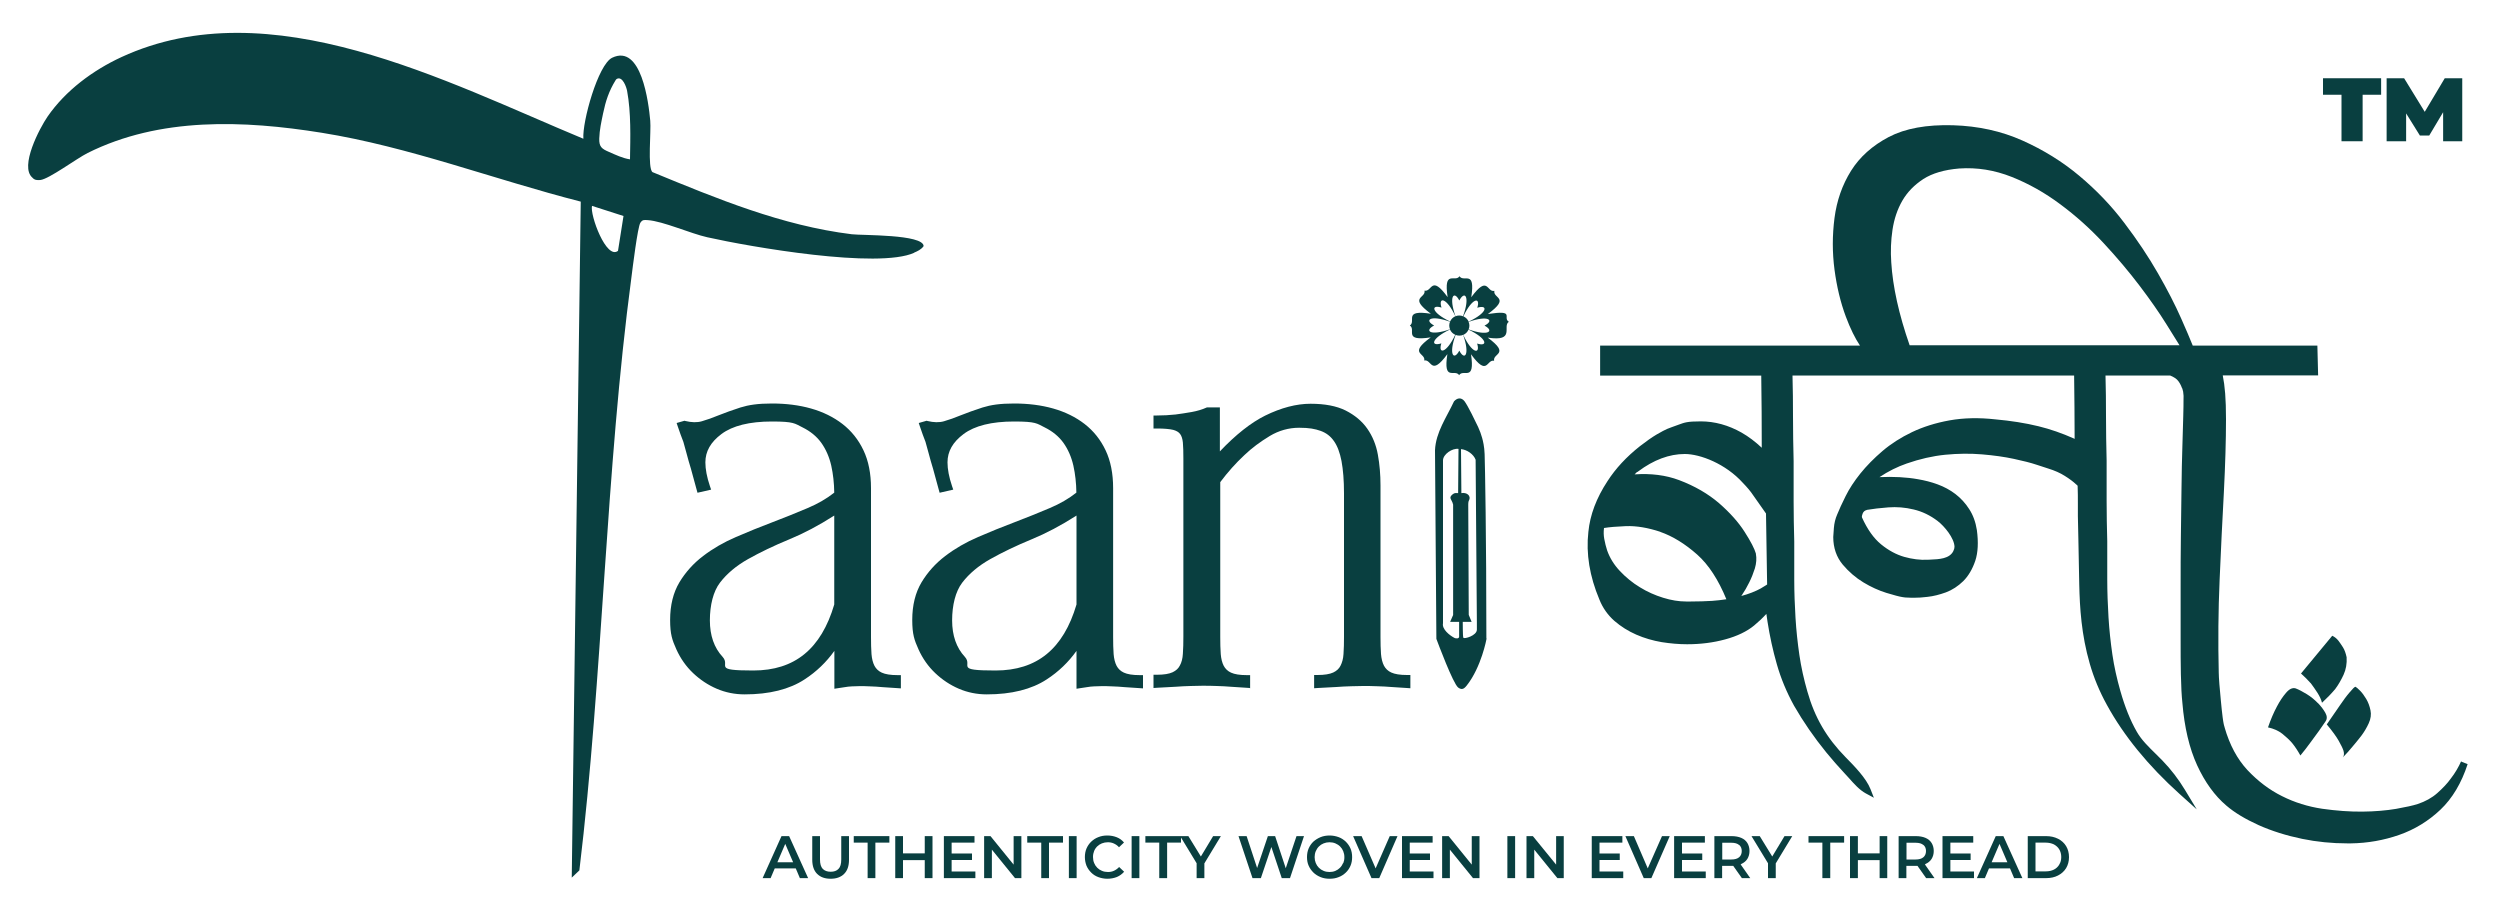 <?xml version="1.0" encoding="UTF-8"?>
<svg xmlns="http://www.w3.org/2000/svg" id="Layer_1" version="1.1" viewBox="0 0 2000 730.7">
  <defs>
    <style>
      .st0 {
        fill: none;
      }

      .st1 {
        fill: #093f40;
      }
    </style>
  </defs>
  <g>
    <path class="st0" d="M1160,263.4c-.4-.9-.6-1.9-.6-3s.2-2.1.6-3c-15.7-5.7-21-1.4-12.7,3-8.3,4.3-3,8.6,12.7,3h0Z"></path>
    <path class="st0" d="M1174.8,257.3c15.1-7,15.9-13.9,6.9-11.1,2.8-8.9-4-8.2-11.1,6.8,1.9.8,3.4,2.4,4.2,4.3h0Z"></path>
    <path class="st0" d="M1167.4,252.4c1.1,0,2.1.2,3,.6,5.7-15.7,1.4-21-2.9-12.7-4.3-8.3-8.7-3-3,12.7.9-.4,1.9-.6,3-.6Z"></path>
    <path class="st0" d="M1377.8,687.5h7.3c2.8,0,4.8-.6,6.2-1.8s2.1-2.8,2.1-5-.7-3.8-2.1-4.9-3.5-1.8-6.2-1.8h-7.3v13.4Z"></path>
    <path class="st0" d="M1174.8,263.6c-.8,1.9-2.3,3.4-4.2,4.2,7,15.1,13.8,15.9,11.1,6.9,8.9,2.8,8.2-4-6.8-11.1h0Z"></path>
    <path class="st0" d="M1174.9,257.5c.4.9.6,1.9.6,3s-.2,2.1-.6,3c15.7,5.7,21,1.4,12.7-3,8.3-4.3,3-8.6-12.7-3h0Z"></path>
    <path class="st0" d="M1160,263.6c-15.1,7-15.9,13.9-6.9,11.1-2.8,9,4,8.2,11.1-6.8-1.9-.8-3.4-2.4-4.2-4.2h0Z"></path>
    <path class="st0" d="M1167.4,268.5c-1.1,0-2.1-.2-3-.6-5.7,15.7-1.4,21,2.9,12.7,4.3,8.3,8.7,3,3-12.7-.9.4-1.9.6-3,.6h0Z"></path>
    <path class="st0" d="M1160.1,257.3c.8-1.9,2.3-3.4,4.2-4.2-7-15.1-13.8-15.9-11.1-6.9-8.9-2.8-8.2,4,6.8,11.1h0Z"></path>
    <path class="st0" d="M481.2,147.8l4.9-31.3-29.8-9.1c-2,8,14.3,49,24.8,40.4Z"></path>
    <path class="st0" d="M1181.5,498.1l-1-130.4c-1.6-4.4-6.9-8.1-11.7-8.5l.3,35.2c4-.8,8.3,1.9,5.9,6.2-.4.7-.4,2.8-.4,2.9l.4,94"></path>
    <path class="st0" d="M1170.3,503.7c.3.9-.2,5.5.5,6.5.7,1.1,5.2-.5,7.8-3.8"></path>
    <polygon class="st0" points="621.9 689.8 634.5 689.8 628.2 675.1 621.9 689.8"></polygon>
    <path class="st0" d="M1072.1,677.2c-1.1-1.1-2.3-1.9-3.8-2.5-1.4-.6-3-.9-4.7-.9s-3.3.3-4.7.9c-1.5.6-2.7,1.4-3.8,2.5-1.1,1.1-1.9,2.3-2.5,3.8-.6,1.4-.9,3-.9,4.7s.3,3.3.9,4.7,1.4,2.7,2.5,3.8,2.3,1.9,3.8,2.5c1.5.6,3,.9,4.7.9s3.3-.3,4.7-.9c1.4-.6,2.7-1.4,3.7-2.5,1.1-1.1,1.9-2.3,2.5-3.8s.9-3,.9-4.8-.3-3.3-.9-4.8-1.4-2.7-2.5-3.8h0Z"></path>
    <path class="st0" d="M769.8,466.1c-5.4,7-8.1,17.2-8.1,30.2s3.4,22,10.2,29.2c6.8,7.3,14.8,10.9,24.5,10.9,33.1,0,54.3-17.3,64.8-52.8v-71.1c-12.3,7.8-24.3,14.2-35.7,18.9-12.5,5.1-23.7,10.5-33.2,15.9-9.4,5.3-16.9,11.6-22.4,18.8h0Z"></path>
    <path class="st0" d="M576,466.1c-5.4,7-8.1,17.2-8.1,30.2s3.4,22,10.2,29.2c6.8,7.3,14.8,10.9,24.5,10.9,33.1,0,54.3-17.3,64.8-52.8v-71.1c-12.3,7.8-24.3,14.2-35.7,18.9-12.5,5.1-23.7,10.5-33.2,15.9-9.4,5.3-16.9,11.6-22.4,18.8h0Z"></path>
    <path class="st0" d="M1525.2,687.5h7.3c2.8,0,4.8-.6,6.2-1.8s2.1-2.8,2.1-5-.7-3.8-2.1-4.9-3.5-1.8-6.2-1.8h-7.3v13.4Z"></path>
    <path class="st0" d="M1489.6,413.7v.2c4.4,9.5,9.6,16.8,15.4,21.5,5.9,4.8,12.1,8.2,18.5,10,6.4,1.8,12.6,2.6,18.6,2.3.7,0,1.4,0,2.2-.1,7.2-.3,15.3-.6,18.4-6.7.7-1.3,1-2.5,1-3.6-.2-6.9-8-16.4-13.5-20.6-5.9-4.5-12.3-7.6-19.1-9.2-6.9-1.6-13.7-2.2-20.3-1.7-6.7.5-12.5,1.2-17.2,2-1.7.4-2.7,1.3-3.3,2.9-.8,2.2-.7,2.9-.7,2.9h0Z"></path>
    <polygon class="st0" points="1593.3 689.8 1605.9 689.8 1599.6 675.1 1593.3 689.8"></polygon>
    <path class="st0" d="M1283.3,431.1c.6,3.4,1.4,6.5,2.3,9.2,2.1,6,5.5,11.5,10.2,16.5,4.8,5.1,10.2,9.5,16,13,5.8,3.5,12.1,6.4,18.6,8.4,6.4,2,12.6,3,18.4,3h3.8c6,0,11.7-.2,16.9-.5h0c3.9-.2,7.8-.7,11.5-1.3-6.3-15.6-14.2-27.6-23.3-35.7-9.8-8.7-19.7-14.8-29.6-18.2-9.9-3.4-19.2-5-27.6-4.6-7.4.3-13.3.8-17.6,1.5-.3,3.1-.2,6,.2,8.7h0Z"></path>
    <path class="st0" d="M1733.1,259.4c-5.9-9.4-13.1-19.8-21.6-31-8.5-11.2-18.1-22.6-28.8-34.1-10.7-11.5-22.2-21.9-34.6-31s-25.3-16.4-38.9-21.9c-13.6-5.4-27.6-7.7-42-6.7-11.8,1-21.4,3.8-28.6,8.4-7.2,4.6-12.8,10.4-16.8,17.3-4,6.9-6.6,14.6-7.9,23.3-1.3,8.6-1.6,17.3-1,25.9,1.2,19.6,6.1,41.7,14.7,66.3h215.9c-2.7-4.3-6.1-9.9-10.4-16.6h0Z"></path>
    <path class="st0" d="M1643.1,675.6c-1.8-1-4-1.4-6.6-1.4h-8.1v23h8.1c2.5,0,4.7-.5,6.6-1.4,1.8-1,3.3-2.3,4.3-4,1-1.7,1.6-3.8,1.6-6s-.5-4.4-1.6-6.1c-1-1.7-2.5-3-4.3-4h0Z"></path>
    <path class="st0" d="M1412.9,410.9c-5.4-7.5-8.8-12.4-10.2-14.5-2.1-3.2-4.9-6.5-8.3-9.9h0c-13.8-15.4-29.4-23.2-46.5-23.2s-25,4.7-37.2,13.9l-.7.5h-.3c-.7.7-1.3,1.3-1.9,1.9,13.1-1,25,.6,35.6,4.6,12.6,4.7,23.3,11,32,18.5,8.7,7.5,15.5,15.2,20.4,22.9,5,7.8,7.9,13.5,9,17.3v.2c.8,3.6.5,7.6-.8,11.7-1.2,3.8-2.7,7.6-4.5,11.2-1.8,3.6-3.8,7-5.9,10.2-.2.2-.3.5-.5.7,5.9-1.5,11.3-3.6,16.1-6.3,1-.5,2-1.2,3.3-2l1.4-.9-.9-56.8h0Z"></path>
    <path class="st1" d="M1500.1,630c-.3-.2-.5-.4-.8-.6.2.2.5.4.8.6Z"></path>
    <path class="st1" d="M1861.4,579.5c4.5,5.4,7.7,9.8,9.6,13.2,1.9,3.4,3.2,6,3.8,7.9.6,2.2.5,4-.5,5.3,2.6-2.6,5.1-5.5,7.7-8.6,2.2-2.6,4.6-5.5,7-8.6,2.4-3.2,4.4-6.6,6-10.1,1.6-3.5,2.1-7,1.4-10.3-.7-3.4-1.8-6.4-3.4-9.1-1.6-2.7-3.3-5-5-6.7s-3-2.8-3.6-3.1c-.7,0-2.2,1.5-4.8,4.6-2.6,3-5.1,6.5-7.7,10.3l-10.6,15.4h0Z"></path>
    <path class="st1" d="M1848.5,546.4c1.9,2.6,3.8,5.2,5.5,7.9s3,5.4,3.6,7.9c3.8-3.5,7.4-7.2,10.6-11,2.6-3.5,4.8-7.4,6.7-11.5,1.9-4.2,2.7-8.8,2.4-13.9-.7-3.2-1.6-5.8-2.9-7.9-1.3-2.1-2.6-3.9-3.8-5.5-1.3-1.6-2.9-2.9-4.8-3.8l-25,30.2c2.9,2.6,5.4,5.1,7.7,7.7h0Z"></path>
    <path class="st1" d="M1854.3,562.5c-2.6-2.7-5.5-5.1-8.9-7.2-3.4-2.1-6.3-3.6-8.9-4.6-2.6-.7-5.1.5-7.7,3.6-2.6,3-5,6.6-7.2,10.8-2.6,4.8-5,10.4-7.2,16.8,4.5,1,8.2,2.6,11.3,5,3,2.4,5.7,4.9,7.9,7.4,2.6,3.2,4.8,6.6,6.7,10.1,2.9-3.5,5.6-7,8.2-10.6,4.8-6.4,8.8-12,12-16.8,1.3-1.9,1.2-4.2-.2-6.7s-3.4-5.2-6-7.9h0Z"></path>
    <path class="st1" d="M1969,608.8c-2.1,4.8-4.9,9.6-8.4,14.1-2.7,3.8-6.4,7.7-10.8,11.6-4.3,3.8-9.6,6.7-15.6,8.7-3.7,1.2-9.5,2.5-17.4,3.9-7.8,1.3-16.9,2.1-26.9,2.2-10,.1-20.9-.7-32.2-2.3-11.2-1.7-22-5-32.1-10.1-10.1-5-19.3-12-27.6-20.8-8.2-8.8-14.3-20.2-18.3-34.1v-.2c-.4-1-1-3.2-1.6-8.1-.5-4.1-1-8.5-1.4-13.1-.5-4.8-.9-9.2-1.2-13.3-.3-4.1-.5-7.2-.5-9.1-.6-24.6-.4-49.6.7-74.4,1.1-25.1,2.2-48.7,3.4-70.1,1.1-21.8,1.7-41.4,1.7-58.2s-.9-26.6-2.6-35.2h76.3l-.6-23.8h-99.7c-2.2-5.5-5.3-12.8-9.3-21.8-4.8-10.9-11-22.9-18.5-36-7.5-13.1-16.5-26.6-26.9-40.3-10.4-13.8-22.4-26.3-36-37.7-13.6-11.4-28.8-20.8-45.6-28.3-16.8-7.5-35.3-11.6-55.5-12.2-21.1-.6-38.2,2.5-51.4,9.4-13.1,6.9-23.2,15.9-30.2,27.1-7,11.2-11.4,23.8-13.2,37.7-1.8,13.9-1.8,27.7,0,41.3s4.8,26.2,9.1,37.7c3.6,9.6,7.4,17.3,11.3,23.1h-207.9c0,0,0,24,0,24h128.9c.3,19.4.4,38.8.4,57.7-5.1-4.8-10.5-8.9-16.1-12.1-10.6-6-21.6-9-32.6-9s-13,.9-17.7,2.6c-4.6,1.6-7.6,2.8-9.2,3.4-1.7.7-4.5,2.2-8.5,4.5-3.9,2.3-8.4,5.5-13.3,9.3-10.8,8.5-19.5,17.9-26,28-8.9,13.5-14,27.1-15.3,40.6-2,17.4,1,35.6,8.8,54.1,2.7,6.8,6.8,12.5,12,17.1,5.2,4.5,11.1,8.2,17.5,11,6.4,2.8,13.3,4.8,20.3,6,7,1.1,13.8,1.7,20.4,1.7,10.8,0,21-1.3,30.5-3.9,9.6-2.6,17.4-6.4,23.1-11.1,3.5-2.9,6.8-6,9.8-9.3.3,2.2.6,4.2.9,6.2,1.8,11.6,4.3,23.1,7.5,34.2,3.2,11.2,7.8,22.3,13.7,33,7.4,12.9,16.1,25.5,25.8,37.4,4.7,5.7,9.6,11.4,14.7,16.8,1.1,1.1,2.2,2.4,3.4,3.7,4,4.5,8.5,9.6,13.5,12.3l6.5,3.5-2.7-6.9c-3.4-8.7-13-18.5-19.4-25l-.5-.5c-15.2-15.5-24.7-31.7-30.6-52.6-2.8-9.7-5-19.6-6.4-29.2-1.4-9.7-2.5-19.7-3.1-29.8-.6-10-1-20.2-1-30.3v-30.6c-.3-10.7-.5-21.5-.5-32.1v-32.2c-.3-12-.5-24-.5-35.7s-.1-21.6-.4-32.9h225.3c.2,17,.4,34,.4,50.7-.2,0-.4-.2-.6-.3-9.4-4.2-18.9-7.5-28.3-9.8-10.6-2.6-22.2-4.4-34.4-5.5-13.3-1.5-25.7-1.2-36.8.8-11.1,2-21.2,5.2-30,9.4-8.8,4.2-16.8,9.3-23.6,15.1-6.8,5.8-12.8,11.9-17.7,18-4.9,6.1-8.9,12.2-11.8,18.1-2.9,5.8-5.2,10.8-6.8,14.8-1.4,3.2-2.3,6.8-2.6,10.7-.3,3.9-.5,6.1-.5,7.2,0,8.7,2.6,16.1,7.6,22.1,4.8,5.7,10.4,10.5,16.5,14.2,6.1,3.7,12.3,6.5,18.4,8.4,6,1.8,10.3,3,13,3.4.8.2,2.4.4,7.2.5.6,0,1.2,0,1.9,0,3.2,0,6.8-.2,10.7-.7,4.8-.5,9.8-1.8,14.8-3.6,5.1-1.9,9.8-5,13.9-9,4.1-4.1,7.3-9.5,9.6-16.2,2.2-6.6,2.6-14.9,1.3-24.6-1-6.5-3.1-12.2-6.2-16.9-3-4.7-6.7-8.7-11-12-4.2-3.2-9-5.8-14.2-7.7-5.1-1.9-10.4-3.2-15.6-4.1-9.4-1.7-19.8-2.2-30.9-1.7,7-4.7,14.3-8.3,21.8-10.9,10.3-3.6,20.7-6,30.8-7,10.2-1,20.1-1.1,29.5-.3,9.5.8,18,2,25.4,3.6,7.4,1.6,13.5,3.1,18.2,4.7l9.2,3c5.2,1.6,9.7,3.6,13.3,5.9,3.7,2.3,6.8,4.6,9.2,6.9h.1c.4.4.7.7,1,1,.2,4.8.2,9.6.2,14.3,0,3.3,0,6.7,0,10l.4,18.6c.2,12.1.5,24.2.7,36.2.4,18.3,1.7,40.1,8.4,63.2,3.2,11.2,7.8,22.3,13.7,33,13.5,24.7,33.1,48.7,58.2,71.3l13.7,12.3-9.5-15.7c-5.1-8.4-11.1-16.3-18-23.4-1.8-1.9-3.8-3.8-5.6-5.6-5.4-5.3-11.1-10.8-14.8-17.3-5.2-9-9.6-20-13.2-32.7-2.8-9.8-5-19.6-6.4-29.2-1.4-9.7-2.5-19.7-3.1-29.8-.6-10-1-20.2-1-30.3v-30.6c-.3-10.7-.5-21.5-.5-32.1v-32.2c-.3-12-.5-24-.5-35.7s-.1-21.3-.4-32.5h51.7c1.2.4,2.6,1.2,4.2,2.2,1.8,1.2,3.4,3.4,4.8,6.5v.3c1.1,1.6,2.1,4.9,1.7,11.8h0c0,1.6,0,5.3-.2,11.8-.2,6.3-.4,14.4-.7,24.3-.3,9.8-.6,21-.7,33.4l-.5,38.6c-.2,13.5-.2,27-.2,40.2v35.8h0v5.3c0,10.5,0,20.2.2,28.9.2,9.6.6,17.3,1.2,22.7,1.6,19.7,5.6,36.5,11.8,50,6.2,13.5,14.1,24.4,23.3,32.2,6.6,5.7,15.3,10.9,25.9,15.7,10.5,4.7,22.3,8.4,34.9,11,11.7,2.4,23.8,3.6,36,3.6s2,0,3,0c13.4-.2,26.3-2.5,38.6-6.8,12.3-4.3,23.4-11.1,32.9-20.1,9.6-9.1,16.9-21.4,21.8-36.5l-5.1-2h0ZM1513,209.7c-.6-8.6-.3-17.3,1-25.9,1.3-8.6,3.9-16.4,7.9-23.3,4-6.9,9.6-12.6,16.8-17.3,7.2-4.6,16.7-7.4,28.6-8.4,14.4-1,28.4,1.3,42,6.7,13.6,5.4,26.6,12.7,38.9,21.9,12.3,9.1,23.8,19.4,34.6,31,10.7,11.5,20.3,22.9,28.8,34.1,8.5,11.2,15.7,21.5,21.6,31,4.2,6.8,7.7,12.3,10.4,16.7h-215.9c-8.6-24.7-13.5-46.8-14.7-66.4h0ZM1493.5,407.9c4.7-.8,10.5-1.5,17.2-2,6.6-.5,13.4,0,20.3,1.7,6.8,1.6,13.2,4.7,19.1,9.2,5.5,4.2,13.3,13.7,13.5,20.6,0,1-.3,2.2-1,3.6-3.1,6-11.2,6.4-18.4,6.7-.8,0-1.5,0-2.2.1-5.9.3-12.2-.5-18.6-2.3-6.3-1.8-12.5-5.1-18.5-10-5.9-4.8-11-12-15.3-21.5v-.2c-.1,0-.3-.7.5-2.9.6-1.6,1.7-2.5,3.3-2.9h0ZM1328.2,425.5c9.8,3.4,19.8,9.5,29.6,18.2,9.1,8.1,16.9,20.1,23.3,35.7-3.7.6-7.6,1-11.5,1.3h0c-5.2.3-10.8.5-16.9.5h-3.8c-5.8,0-12-1-18.4-3-6.5-2-12.8-4.8-18.6-8.4-5.8-3.5-11.2-7.9-16-13-4.7-5-8.1-10.5-10.2-16.5-.9-2.8-1.7-5.9-2.3-9.2-.5-2.7-.6-5.6-.2-8.7,4.2-.7,10.1-1.2,17.6-1.5,8.4-.3,17.7,1.3,27.6,4.6h0ZM1409.1,470.5c-4.7,2.6-10.1,4.7-16.1,6.3.2-.2.3-.4.5-.7,2.1-3.1,4.1-6.5,5.9-10.2,1.8-3.6,3.3-7.4,4.5-11.2,1.2-4.1,1.5-8,.8-11.7v-.2c-1.1-3.8-4-9.5-9-17.3-4.9-7.7-11.8-15.4-20.4-22.9-8.7-7.5-19.5-13.8-32-18.5-10.6-4-22.6-5.5-35.6-4.6.6-.6,1.3-1.2,1.9-1.9h.3l.7-.5c12.3-9.2,24.8-13.9,37.2-13.9s32.7,7.8,46.5,23.1h0c3.4,3.5,6.2,6.8,8.3,10,1.4,2.1,4.9,7,10.2,14.5l.9,56.8-1.4.9c-1.3.8-2.3,1.4-3.3,2h0Z"></path>
    <path class="st1" d="M1767,630c-.3-.2-.5-.4-.8-.6.2.2.5.4.8.6Z"></path>
    <path class="st1" d="M731.1,202.2c3-1.3,5.8-2.5,7.8-5.3-.2-9.6-49.6-8.5-57.5-9.5-55.9-6.9-107.9-28.5-159.4-49.7-4.1-3.1-1-32.8-1.8-41.1-1.3-14.5-7.1-61.7-30.5-50.4-11.3,5.5-24,51.3-23,64.8C356.9,65.4,216.2-9.3,97.1,45.7c-22.9,10.6-44.6,26.7-59,47.5-6.4,9.3-22.6,40-12.2,48.9,1.8,2.1,3.9,2.1,6.4,1.9,7-.8,29-17.2,37.8-21.6,57.8-28.9,124.9-26.2,187.2-16.2,70,11.2,138.7,37.6,207.3,55.1l-7.2,540.8,6.1-5.8c18.9-156.8,20.9-318.8,41.7-474.9.9-7,4.9-39.9,7.1-43.2,1.8-2.7,3.1-2.2,5.9-2.1,12.1.8,34.5,10.8,47.6,13.7,34.3,7.7,136.7,25.5,165.6,12.4h0ZM494.5,200.6c-9.4,7.7-22.7-28.8-20.9-35.9l25.2,8.1-4.4,27.9ZM504.1,127.5c-6-.9-11.5-3.6-17-6-5.6-2.4-7.9-4-7.7-10.6.2-7,1.7-13.6,3.1-20.3,2-9.7,4.7-17.9,9.9-26.3.3-.5.6-1,1.1-1.2,4.6-2.4,7.7,6.8,8.2,9.7,3.2,17.4,2.6,37,2.3,54.7Z"></path>
    <path class="st1" d="M1207,257.4c-5.3-3.5,5.8-9.6-16.7-6.2,18.4-13.4,3.9-12.3,5.2-18.5-6.2,1.3-5-13.2-18.5,5.1,3.5-22.5-5.9-11.5-9.4-16.8-3.5,5.3-12.9-5.8-9.5,16.7-13.4-18.4-12.3-3.9-18.5-5.2,1.3,6.2-13.2,5,5.1,18.5-22.5-3.5-11.5,5.9-16.8,9.4,5.3,3.5-5.8,12.9,16.7,9.5-18.4,13.4-3.9,12.3-5.2,18.5,6.2-1.3,5,13.2,18.5-5.1-3.5,22.5,5.9,11.5,9.4,16.8,3.5-5.3,12.9,5.8,9.5-16.7,13.4,18.4,12.3,3.9,18.5,5.2-1.3-6.2,13.2-5-5.1-18.5,22.5,3.5,11.5-9.2,16.8-12.6h0ZM1181.8,246.2c9-2.8,8.2,4.1-6.9,11.1-.8-1.9-2.3-3.4-4.2-4.2,7.1-15.1,14-15.8,11.1-6.8h0ZM1167.5,240.3c4.4-8.3,8.7-2.9,2.9,12.7-.9-.4-1.9-.6-3-.6s-2.1.2-3,.6c-5.6-15.7-1.3-21,3-12.7ZM1153.2,246.1c-2.8-9,4.1-8.2,11.1,6.9-1.9.8-3.4,2.3-4.2,4.2-15.1-7.1-15.8-14-6.8-11.1h0ZM1147.3,260.4c-8.3-4.4-2.9-8.7,12.7-3-.4.9-.6,2-.6,3s.2,2,.6,3c-15.7,5.6-21,1.3-12.7-3h0ZM1153.1,274.7c-9,2.8-8.2-4,6.9-11.1.8,1.9,2.3,3.4,4.2,4.2-7.1,15.1-14,15.8-11.1,6.8h0ZM1167.4,280.6c-4.4,8.3-8.7,2.9-2.9-12.7.9.4,1.9.6,3,.6s2.1-.2,3-.6c5.6,15.7,1.3,21-3,12.7h0ZM1181.7,274.8c2.8,9-4.1,8.2-11.1-6.9,1.9-.8,3.4-2.3,4.2-4.2,15.1,7.1,15.8,14,6.8,11.1h0ZM1174.9,263.5c.4-.9.6-2,.6-3s-.2-2-.6-3c15.7-5.6,21-1.3,12.7,3,8.3,4.4,2.9,8.7-12.7,3h0Z"></path>
    <path class="st1" d="M696.2,549.1c3.3.1,6.6.3,9.6.6,3.8.3,7.8.5,12,.8l2.9.2v-10.6h-2.7c-5.6,0-9.8-.7-12.6-2-2.6-1.2-4.5-3-5.8-5.4-1.3-2.5-2.1-5.7-2.4-9.4-.3-4-.4-8.7-.4-13.8v-119c0-11.6-2-21.8-6-30.2-4-8.5-9.7-15.6-16.8-21.1-7.1-5.5-15.6-9.7-25.2-12.4-9.5-2.7-20-4-31.2-4s-18.6,1.1-25.3,3.2c-6.5,2.1-12.3,4.2-17.3,6.2-4.8,2-9.4,3.6-13.5,4.8-3.8,1.1-8.2,1-13.2-.2l-.7-.2-6.3,1.8.9,2.7c.9,2.6,1.6,4.7,2.3,6.6.7,1.8,1.4,3.7,2.2,5.8.5,1.6,1.3,4.5,2.4,8.7,1.1,4.3,2.4,8.7,3.7,13,1.4,4.9,2.9,10.4,4.5,16.5l.7,2.5,10.9-2.5-1-2.9c-2.4-7.1-3.6-13.5-3.6-18.9,0-8.8,4.2-16.2,12.9-22.7,8.8-6.6,22.4-10,40.3-10s18.2,1.6,24.5,4.7c6.3,3.1,11.3,7.2,15,12.3,3.7,5.2,6.4,11.3,8,18.3,1.5,6.8,2.3,14,2.4,21.6-5.9,4.7-13.1,8.9-21.4,12.4-8.8,3.8-18.3,7.5-28.1,11.3-9.7,3.7-19.5,7.6-29.1,11.8-9.8,4.2-18.6,9.3-26.3,15.2-7.8,5.9-14.2,13.1-19,21.1-4.9,8.2-7.4,18.3-7.4,30s1.7,16.2,5,23.6c3.3,7.3,7.8,13.7,13.4,19,5.6,5.3,11.9,9.5,18.9,12.5,7,3,14.5,4.5,22.3,4.5,19.7,0,35.8-4,48-12,9.4-6.1,17.4-13.8,23.8-22.8v30.3l3.2-.5c1.6-.3,3.4-.5,5.3-.8,1.6-.3,3.4-.5,5.5-.6,2.2-.1,4.3-.2,6.4-.2s4.8,0,8.3.2h0ZM667.4,412.5v71.1c-10.5,35.5-31.6,52.8-64.8,52.8s-17.8-3.5-24.5-10.9c-6.8-7.3-10.2-17.1-10.2-29.2s2.7-23.2,8.1-30.2c5.5-7.2,13-13.5,22.4-18.8,9.6-5.4,20.8-10.8,33.2-15.9,11.4-4.7,23.4-11,35.7-18.9h0Z"></path>
    <path class="st1" d="M899.1,538.1c-2.6-1.2-4.5-3-5.8-5.4-1.3-2.5-2.1-5.7-2.4-9.4-.3-4-.4-8.7-.4-13.8v-119c0-11.6-2-21.8-6-30.2-4-8.5-9.7-15.6-16.8-21.1-7.1-5.5-15.6-9.7-25.2-12.4-9.5-2.7-20-4-31.2-4s-18.6,1.1-25.3,3.2c-6.5,2.1-12.3,4.2-17.3,6.2-4.8,2-9.4,3.6-13.5,4.8-3.8,1.1-8.2,1-13.2-.2l-.7-.2-6.3,1.8.9,2.7c.9,2.6,1.6,4.7,2.3,6.6.7,1.8,1.4,3.7,2.2,5.8.5,1.6,1.3,4.5,2.4,8.7,1.1,4.3,2.4,8.7,3.7,13,1.4,4.9,2.9,10.4,4.5,16.5l.7,2.5,10.9-2.5-1-2.9c-2.4-7.1-3.6-13.5-3.6-18.9,0-8.8,4.2-16.2,12.9-22.7,8.8-6.6,22.4-10,40.3-10s18.2,1.6,24.5,4.7c6.3,3.1,11.3,7.2,15,12.3,3.7,5.2,6.4,11.3,8,18.3,1.5,6.8,2.3,14,2.4,21.6-5.9,4.7-13.1,8.9-21.4,12.4-8.8,3.8-18.3,7.5-28.1,11.3-9.7,3.7-19.5,7.6-29.1,11.8-9.8,4.2-18.6,9.3-26.3,15.2-7.8,5.9-14.2,13.1-19,21.1-4.9,8.2-7.4,18.3-7.4,30s1.7,16.2,5,23.6c3.3,7.3,7.8,13.7,13.4,19,5.6,5.3,11.9,9.5,18.9,12.5,7,3,14.5,4.5,22.3,4.5,19.7,0,35.8-4,48-12,9.4-6.1,17.4-13.8,23.8-22.8v30.3l3.2-.5c1.6-.3,3.4-.5,5.3-.8,1.6-.3,3.4-.5,5.5-.6,2.2-.1,4.3-.2,6.4-.2s4.8,0,8.3.2c3.3.1,6.6.3,9.6.6,3.8.3,7.8.5,12,.8l2.9.2v-10.6h-2.7c-5.6,0-9.8-.7-12.6-2h0ZM861.2,412.5v71.1c-10.5,35.5-31.6,52.8-64.8,52.8s-17.8-3.5-24.5-10.9c-6.8-7.3-10.2-17.1-10.2-29.2s2.7-23.2,8.1-30.2c5.5-7.2,13-13.5,22.4-18.8,9.6-5.4,20.8-10.8,33.2-15.9,11.4-4.7,23.4-11,35.7-18.9h0Z"></path>
    <path class="st1" d="M1000.1,550.7v-10.6h-2.7c-5.6,0-9.8-.7-12.6-2-2.6-1.2-4.5-3-5.8-5.4-1.3-2.5-2.1-5.7-2.4-9.4-.3-4-.4-8.7-.4-13.8v-123.8c6-8,12.5-15.3,19.3-21.6,5.8-5.6,12.7-10.7,20.3-15.3,7.3-4.4,15.3-6.6,23.5-6.6s12.6.9,17.2,2.5c4.4,1.6,7.9,4.2,10.6,8.1,2.8,3.9,4.8,9.3,6.1,16,1.3,7,2,15.6,2,25.8v114.8c0,5.1-.1,9.7-.4,13.8-.2,3.7-1.1,6.9-2.4,9.4-1.2,2.4-3.1,4.1-5.8,5.4-2.8,1.3-7,2-12.6,2h-2.7v10.6l2.9-.2c5.2-.3,10.2-.5,14.9-.8,3.8-.3,7.8-.5,11.8-.6,4.2-.1,7.3-.2,9.4-.2,3.7,0,7.6,0,11.6.2,3.9.1,7.7.3,11.2.6,4.1.3,8.2.5,12.3.8l2.9.2v-10.6h-2.7c-5.6,0-9.8-.7-12.6-2-2.6-1.2-4.5-3-5.8-5.4-1.3-2.5-2.1-5.7-2.4-9.4h0c-.3-4-.4-8.7-.4-13.8v-121c0-8.6-.7-16.9-2.1-24.6-1.4-7.9-4.3-14.9-8.5-20.9-4.2-6-10-10.8-17.3-14.5-7.2-3.6-16.6-5.4-28-5.4s-23.6,3.2-36.4,9.5c-11.3,5.6-23.5,15.2-36.2,28.6v-35.2h-10.3l-.5.2c-3.3,1.5-7.3,2.7-11.7,3.5-4.7.8-9,1.5-13,2-4.8.5-9.8.8-14.9.8h-2.7v10.4h2.7c5.8,0,10.2.4,13.1,1.1,2.5.7,4.3,1.7,5.5,3.3,1.2,1.6,1.9,3.9,2.2,6.8.3,3.4.4,7.7.4,12.8v142.4c0,5.1-.1,9.7-.4,13.8-.2,3.7-1,6.9-2.4,9.4-1.2,2.4-3.1,4.1-5.8,5.4-2.8,1.3-7,2-12.6,2h-2.7v10.6l2.9-.2c5.2-.3,10.2-.5,14.9-.8,3.8-.3,7.8-.5,11.8-.6,4.2-.1,7.3-.2,9.4-.2,3.7,0,7.6,0,11.6.2,3.9.1,7.7.3,11.2.6,4.1.3,8.2.5,12.3.8l2.9.2h0Z"></path>
    <path class="st1" d="M625.2,668.9l-15.1,33.6h6.4l3.3-7.8h16.8l3.3,7.8h6.6l-15.2-33.6h-6.2ZM621.9,689.8l6.3-14.7,6.3,14.7h-12.6Z"></path>
    <path class="st1" d="M673,687.6c0,3.5-.7,6-2.2,7.5-1.5,1.6-3.6,2.3-6.3,2.3s-4.8-.8-6.3-2.3c-1.5-1.6-2.2-4.1-2.2-7.5v-18.7h-6.2v18.9c0,4.9,1.3,8.7,3.9,11.3s6.2,3.9,10.8,3.9,8.2-1.3,10.8-3.9c2.6-2.6,3.9-6.3,3.9-11.3v-18.9h-6.2v18.7Z"></path>
    <polygon class="st1" points="683 674.1 694.1 674.1 694.1 702.5 700.3 702.5 700.3 674.1 711.5 674.1 711.5 668.9 683 668.9 683 674.1"></polygon>
    <polygon class="st1" points="739.8 682.7 722.4 682.7 722.4 668.9 716.2 668.9 716.2 702.5 722.4 702.5 722.4 688.1 739.8 688.1 739.8 702.5 746 702.5 746 668.9 739.8 668.9 739.8 682.7"></polygon>
    <polygon class="st1" points="761.3 688 777.6 688 777.6 682.8 761.3 682.8 761.3 674.1 779.6 674.1 779.6 668.9 755.1 668.9 755.1 702.5 780.3 702.5 780.3 697.2 761.3 697.2 761.3 688"></polygon>
    <polygon class="st1" points="810.9 691.7 792.4 668.9 787.3 668.9 787.3 702.5 793.5 702.5 793.5 679.7 812 702.5 817.1 702.5 817.1 668.9 810.9 668.9 810.9 691.7"></polygon>
    <polygon class="st1" points="821.8 674.1 833 674.1 833 702.5 839.2 702.5 839.2 674.1 850.4 674.1 850.4 668.9 821.8 668.9 821.8 674.1"></polygon>
    <rect class="st1" x="855.1" y="668.9" width="6.2" height="33.6"></rect>
    <path class="st1" d="M877.7,677.2c1.1-1.1,2.3-1.9,3.8-2.5,1.5-.6,3.1-.9,4.8-.9s3.3.3,4.8,1c1.5.7,2.9,1.6,4.1,3l4-3.8c-1.6-1.9-3.5-3.3-5.8-4.2s-4.8-1.4-7.5-1.4-5,.4-7.2,1.3c-2.2.8-4.1,2.1-5.7,3.6s-2.9,3.4-3.8,5.5c-.9,2.1-1.3,4.4-1.3,6.9s.5,4.8,1.3,6.9c.9,2.1,2.2,3.9,3.8,5.5,1.6,1.6,3.5,2.8,5.7,3.6s4.6,1.3,7.2,1.3,5.3-.5,7.6-1.4c2.3-1,4.2-2.4,5.8-4.2l-4-3.8c-1.2,1.3-2.6,2.3-4.1,3-1.5.7-3.1,1-4.8,1s-3.4-.3-4.8-.9c-1.5-.6-2.7-1.4-3.8-2.5s-1.9-2.3-2.5-3.8c-.6-1.4-.9-3-.9-4.8s.3-3.3.9-4.8,1.5-2.7,2.5-3.8h0Z"></path>
    <rect class="st1" x="905.3" y="668.9" width="6.2" height="33.6"></rect>
    <polygon class="st1" points="970.5 668.9 960.7 685.2 950.7 668.9 944.8 668.9 944.1 668.9 916.3 668.9 916.3 674.1 927.4 674.1 927.4 702.5 933.7 702.5 933.7 674.1 944.8 674.1 944.8 670 957.3 690.6 957.3 702.5 963.5 702.5 963.5 690.7 976.7 668.9 970.5 668.9"></polygon>
    <polygon class="st1" points="1028.6 694.6 1020.1 668.9 1014.3 668.9 1005.7 694.4 997.3 668.9 990.8 668.9 1002 702.5 1008.7 702.5 1017.1 677.6 1025.4 702.5 1032 702.5 1043.2 668.9 1037.2 668.9 1028.6 694.6"></polygon>
    <path class="st1" d="M1076.6,673.3c-1.6-1.5-3.5-2.8-5.7-3.6s-4.6-1.3-7.2-1.3-5,.4-7.2,1.3c-2.2.9-4.1,2.1-5.8,3.6-1.6,1.5-2.9,3.4-3.8,5.5-.9,2.1-1.3,4.4-1.3,6.9s.4,4.8,1.3,6.8c.9,2.1,2.2,3.9,3.8,5.5s3.6,2.8,5.8,3.7c2.2.9,4.6,1.3,7.2,1.3s5-.4,7.2-1.3c2.2-.8,4.1-2.1,5.7-3.6s2.9-3.4,3.8-5.5,1.3-4.4,1.3-6.9-.4-4.8-1.3-6.9c-.9-2.1-2.2-3.9-3.8-5.5h0ZM1074.5,690.4c-.6,1.4-1.4,2.7-2.5,3.8-1.1,1.1-2.3,1.9-3.7,2.5-1.4.6-3,.9-4.7.9s-3.3-.3-4.7-.9c-1.5-.6-2.7-1.4-3.8-2.5-1.1-1.1-1.9-2.3-2.5-3.8s-.9-3-.9-4.7.3-3.3.9-4.7,1.4-2.7,2.5-3.8c1.1-1.1,2.3-1.9,3.8-2.5,1.5-.6,3-.9,4.7-.9s3.3.3,4.7.9c1.4.6,2.7,1.4,3.8,2.5,1.1,1.1,1.9,2.3,2.5,3.8s.9,3,.9,4.8-.3,3.3-.9,4.8h0Z"></path>
    <polygon class="st1" points="1100.5 694.7 1089.3 668.9 1082.5 668.9 1097.2 702.5 1103.4 702.5 1118 668.9 1111.8 668.9 1100.5 694.7"></polygon>
    <polygon class="st1" points="1127.8 688 1144 688 1144 682.8 1127.8 682.8 1127.8 674.1 1146.1 674.1 1146.1 668.9 1121.6 668.9 1121.6 702.5 1146.8 702.5 1146.8 697.2 1127.8 697.2 1127.8 688"></polygon>
    <polygon class="st1" points="1177.4 691.7 1158.9 668.9 1153.7 668.9 1153.7 702.5 1159.9 702.5 1159.9 679.7 1178.4 702.5 1183.6 702.5 1183.6 668.9 1177.4 668.9 1177.4 691.7"></polygon>
    <rect class="st1" x="1205.9" y="668.9" width="6.2" height="33.6"></rect>
    <polygon class="st1" points="1244.9 691.7 1226.3 668.9 1221.2 668.9 1221.2 702.5 1227.4 702.5 1227.4 679.7 1245.9 702.5 1251 702.5 1251 668.9 1244.9 668.9 1244.9 691.7"></polygon>
    <polygon class="st1" points="1279.6 688 1295.8 688 1295.8 682.8 1279.6 682.8 1279.6 674.1 1297.9 674.1 1297.9 668.9 1273.4 668.9 1273.4 702.5 1298.6 702.5 1298.6 697.2 1279.6 697.2 1279.6 688"></polygon>
    <polygon class="st1" points="1318.2 694.7 1307.1 668.9 1300.3 668.9 1315 702.5 1321.1 702.5 1335.8 668.9 1329.6 668.9 1318.2 694.7"></polygon>
    <polygon class="st1" points="1345.6 688 1361.8 688 1361.8 682.8 1345.6 682.8 1345.6 674.1 1363.9 674.1 1363.9 668.9 1339.3 668.9 1339.3 702.5 1364.6 702.5 1364.6 697.2 1345.6 697.2 1345.6 688"></polygon>
    <path class="st1" d="M1393,691.2c2.1-1,3.8-2.3,4.9-4.1s1.7-3.9,1.7-6.3-.6-4.6-1.7-6.4-2.8-3.2-4.9-4.1c-2.1-.9-4.7-1.4-7.7-1.4h-13.8v33.6h6.2v-9.8h7.6c.4,0,.9,0,1.3,0l6.9,9.8h6.7l-7.7-11c.2,0,.3-.1.5-.2h0ZM1391.3,675.9c1.4,1.2,2.1,2.8,2.1,4.9s-.7,3.8-2.1,5-3.5,1.8-6.2,1.8h-7.3v-13.4h7.3c2.8,0,4.8.6,6.2,1.8Z"></path>
    <polygon class="st1" points="1427.6 668.9 1417.8 685.2 1407.8 668.9 1401.2 668.9 1414.4 690.6 1414.4 702.5 1420.6 702.5 1420.6 690.7 1433.8 668.9 1427.6 668.9"></polygon>
    <polygon class="st1" points="1446.8 674.1 1457.9 674.1 1457.9 702.5 1464.2 702.5 1464.2 674.1 1475.3 674.1 1475.3 668.9 1446.8 668.9 1446.8 674.1"></polygon>
    <polygon class="st1" points="1503.7 682.7 1486.3 682.7 1486.3 668.9 1480 668.9 1480 702.5 1486.3 702.5 1486.3 688.1 1503.7 688.1 1503.7 702.5 1509.8 702.5 1509.8 668.9 1503.7 668.9 1503.7 682.7"></polygon>
    <path class="st1" d="M1540.4,691.2c2.1-1,3.8-2.3,4.9-4.1s1.7-3.9,1.7-6.3-.6-4.6-1.7-6.4-2.8-3.2-4.9-4.1c-2.1-.9-4.7-1.4-7.7-1.4h-13.8v33.6h6.2v-9.8h7.6c.4,0,.9,0,1.3,0l6.9,9.8h6.7l-7.7-11c.2,0,.3-.1.5-.2h0ZM1538.7,675.9c1.4,1.2,2.1,2.8,2.1,4.9s-.7,3.8-2.1,5-3.5,1.8-6.2,1.8h-7.3v-13.4h7.3c2.8,0,4.8.6,6.2,1.8Z"></path>
    <polygon class="st1" points="1560.3 688 1576.5 688 1576.5 682.8 1560.3 682.8 1560.3 674.1 1578.6 674.1 1578.6 668.9 1554 668.9 1554 702.5 1579.2 702.5 1579.2 697.2 1560.3 697.2 1560.3 688"></polygon>
    <path class="st1" d="M1596.6,668.9l-15.1,33.6h6.4l3.3-7.8h16.8l3.3,7.8h6.6l-15.2-33.6h-6.2,0ZM1593.3,689.8l6.3-14.7,6.3,14.7h-12.6Z"></path>
    <path class="st1" d="M1646.4,671c-2.8-1.4-5.9-2.1-9.5-2.1h-14.7v33.6h14.7c3.6,0,6.8-.7,9.5-2.1s4.9-3.3,6.5-5.9c1.5-2.5,2.3-5.5,2.3-8.8s-.8-6.3-2.3-8.8c-1.5-2.5-3.7-4.5-6.5-5.9h0ZM1647.4,691.7c-1,1.7-2.5,3.1-4.3,4s-4,1.4-6.6,1.4h-8.1v-23h8.1c2.5,0,4.7.5,6.6,1.4,1.8,1,3.3,2.3,4.3,4,1,1.7,1.6,3.7,1.6,6.1s-.5,4.3-1.6,6h0Z"></path>
  </g>
  <g>
    <path class="st0" d="M1160.1,497.5l.6-1.2h0c.1-1,1.1-2.5,1.7-4.3v-88.3h0c-.3-1.5-.7-2.3-1-2.8-.7-1.9-2.6-3.1.8-5.7,1.5-1.1,2.6-1,4.2-.8l.3-35.4c-5.1-.6-12.3,4.4-12.4,9.1v130.4c-1,4.7,5.2,9.7,9.3,11.8.9.5,3.3.8,3.6-.9v-12h-7.3,0Z"></path>
    <path class="st0" d="M1168.8,359.2l.3,35.2c4-.8,8.3,1.9,5.9,6.2-.4.7-.4,2.8-.4,2.9l.4,88.3c-.3.7,1.3,3.4,1.8,4.7l.5.9h-7.1c.1,1-.2,11.7.5,12.7.7,1.1,10.8-1.8,10.8-6.5v-5.5l-1-130.4c-1.6-4.4-6.9-8.1-11.7-8.5h0Z"></path>
    <path class="st1" d="M1189.1,510.6c0-80.6-1.1-138.9-1.4-147.3-.2-6-1.3-10.5-2-13-.8-2.8-1.8-5.7-3.2-8.7-2.2-4.7-8.1-16.8-10.8-20.5-2.6-3.4-5.9-2.9-8.5,0-5.9,12.7-14.6,24.7-15.2,39.1.4,50.3.8,100.6,1.1,150.9,1.3,3.5,13.3,35.6,17.4,38.9,1.5,1.2,2.9,1.2,2.9,1.2,1.5,0,2.7-1.2,4-2.8,11.7-14.8,15.8-37.2,15.8-37.2v-.6h0ZM1160.1,497.5h7.2v12c-.3,1.6-2.6,1.3-3.6.9-4.1-2.1-10.3-7.1-9.3-11.8v-130.4c.1-4.8,7.4-9.8,12.4-9.1l-.3,35.4c-1.6-.1-2.8-.3-4.2.8-3.4,2.6-1.5,3.8-.8,5.7.2.4.7,1.3,1,2.7h0v88.3M1175,491.9l-.4-88.3c0,0,0-2.2.4-2.9,2.4-4.3-1.9-7-5.9-6.2l-.3-35.2c4.8.4,10.1,4.1,11.7,8.5l1,130.4v5.5c0,4.8-10.1,7.7-10.8,6.5-.6-1-.4-11.7-.5-12.7h7.1"></path>
  </g>
  <g>
    <path class="st1" d="M1873.2,113v-37.2h-14.8v-13.2h46.5v13.2h-14.8v37.2h-17Z"></path>
    <path class="st1" d="M1909.3,113v-50.4h14l20.2,32.9h-7.3l19.6-32.9h14v50.4c.1,0-15.3,0-15.3,0v-27.1c-.1,0,2.3,0,2.3,0l-13.4,22.5h-7.5l-14-22.5h3v27.1h-15.5Z"></path>
  </g>
</svg>
